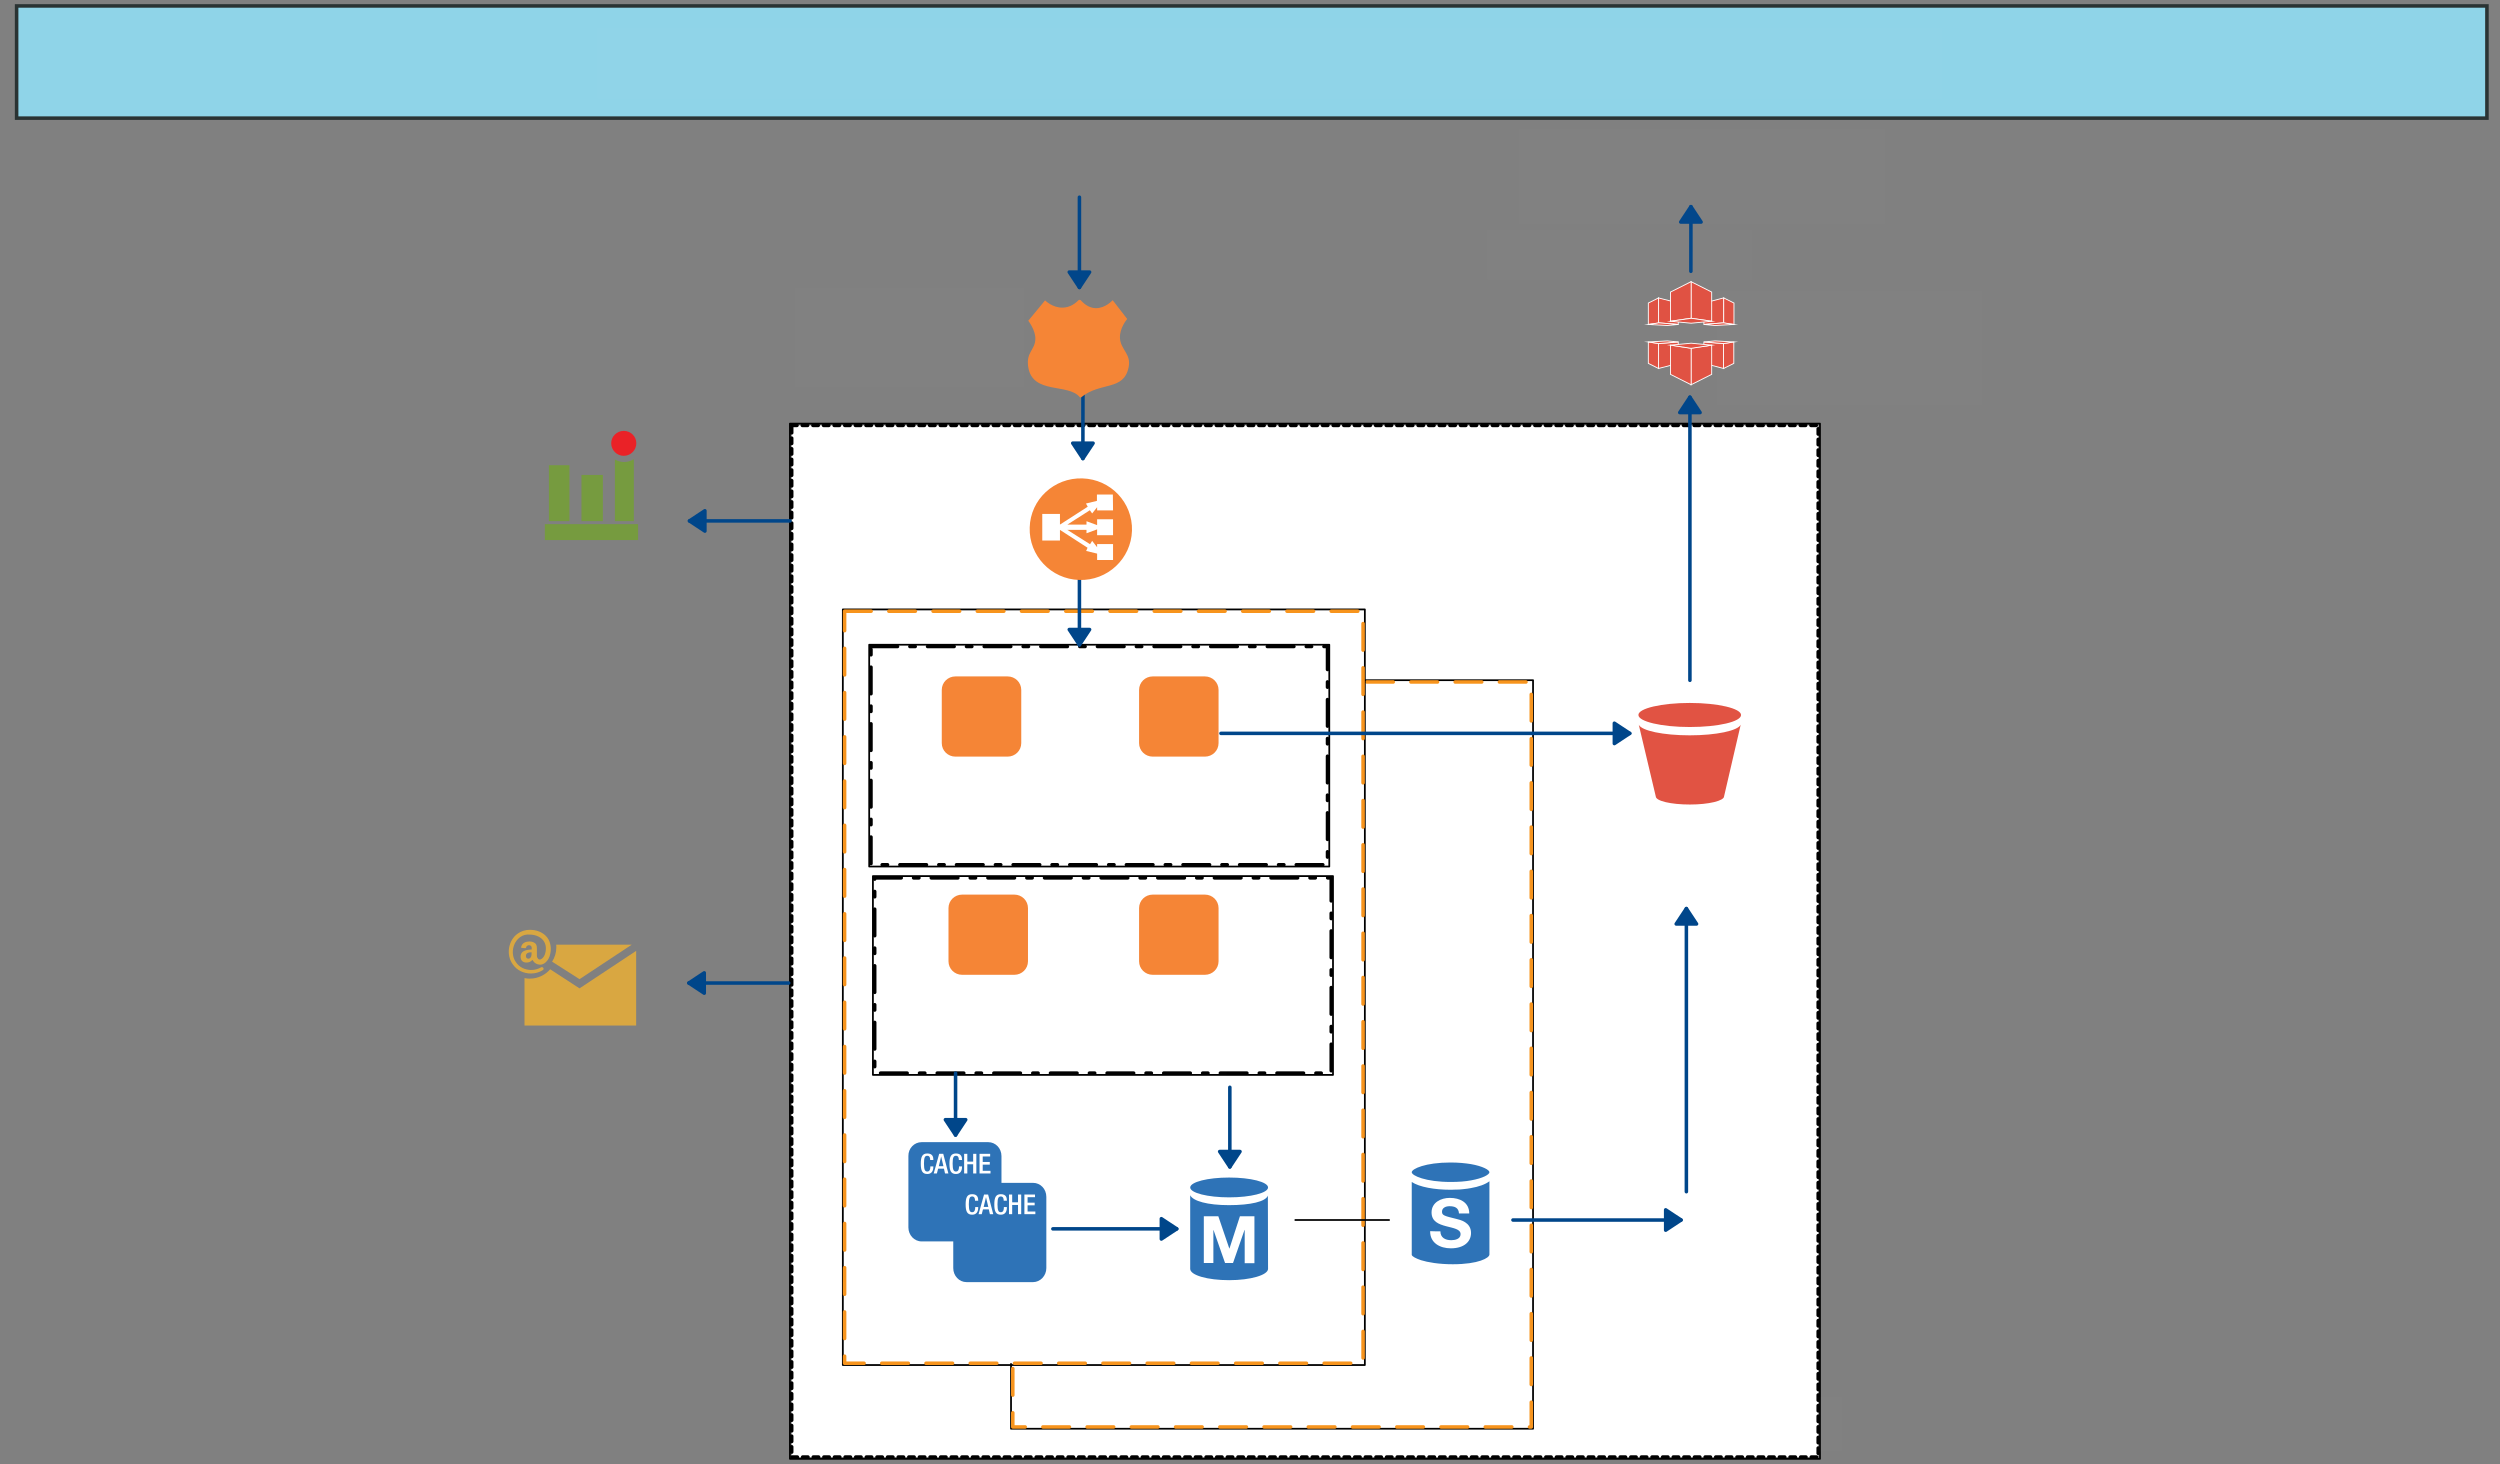 <svg xmlns="http://www.w3.org/2000/svg" xmlns:svg="http://www.w3.org/2000/svg" xmlns:xlink="http://www.w3.org/1999/xlink" version="1.0" viewBox="87.5 264.55 1412.795 827.408"><rect x="87.5" y="264.55" width="1412.795" height="827.408" fill="#808080" stroke="none"/><defs><style type="text/css">
        @font-face {
            font-family: 'lt_bold';
            src: url('undefined/assets/fonts/lato/lt-bold-webfont.woff2') format('woff2'),
                url('undefined/assets/fonts/lato/lt-bold-webfont.woff') format('woff');
            font-weight: normal;
            font-style: normal;
        }
        @font-face {
            font-family: 'lt_bold_italic';
            src: url('undefined/assets/fonts/lato/lt-bolditalic-webfont.woff2') format('woff2'),
                url('undefined/assets/fonts/lato/lt-bolditalic-webfont.woff') format('woff');
            font-weight: normal;
            font-style: normal;
        }
        @font-face {
            font-family: 'lt_italic';
            src: url('undefined/assets/fonts/lato/lt-italic-webfont.woff2') format('woff2'),
                url('undefined/assets/fonts/lato/lt-italic-webfont.woff') format('woff');
            font-weight: normal;
            font-style: normal;
        }
        @font-face {
            font-family: 'lt_regular';
            src: url('undefined/assets/fonts/lato/lt-regular-webfont.woff2') format('woff2'),
                url('undefined/assets/fonts/lato/lt-regular-webfont.woff') format('woff');
            font-weight: normal;
            font-style: normal;
        }
        @font-face {
            font-family: 'lt-hairline';
            src: url('undefined/assets/fonts/embed/lt-hairline-webfont.woff2') format('woff2'),
                url('undefined/assets/fonts/embed/lt-hairline-webfont.woff') format('woff');
            font-weight: normal;
            font-style: normal;
        }
        @font-face {
            font-family: 'lt-thinitalic';
            src: url('undefined/assets/fonts/embed/lt-thinitalic-webfont.woff2') format('woff2'),
                url('undefined/assets/fonts/embed/lt-thinitalic-webfont.woff') format('woff');
            font-weight: normal;
            font-style: normal;
        }
        @font-face {
            font-family: 'champagne';
            src: url('undefined/assets/fonts/embed/champagne-webfont.woff2') format('woff2'),
                url('undefined/assets/fonts/embed/champagne-webfont.woff') format('woff');
            font-weight: normal;
            font-style: normal;
        }
        @font-face {
            font-family: 'indie';
            src: url('undefined/assets/fonts/embed/indie-flower-webfont.woff2') format('woff2'),
                url('undefined/assets/fonts/embed/indie-flower-webfont.woff') format('woff');
            font-weight: normal;
            font-style: normal;
        }
        @font-face {
            font-family: 'bebas';
            src: url('undefined/assets/fonts/embed/bebasneue_regular-webfont.woff2') format('woff2'),
                url('undefined/assets/fonts/embed/bebasneue_regular-webfont.woff') format('woff');
            font-weight: normal;
            font-style: normal;
        }
        @font-face {
            font-family: 'bree';
            src: url('undefined/assets/fonts/embed/breeserif-regular-webfont.woff2') format('woff2'),
                url('undefined/assets/fonts/embed/breeserif-regular-webfont.woff') format('woff');
            font-weight: normal;
            font-style: normal;
        }
        @font-face {
            font-family: 'spartan';
            src: url('undefined/assets/fonts/embed/leaguespartan-bold-webfont.woff2') format('woff2'),
                url('undefined/assets/fonts/embed/leaguespartan-bold-webfont.woff') format('woff');
            font-weight: normal;
            font-style: normal;
        }
        @font-face {
            font-family: 'montserrat';
            src: url('undefined/assets/fonts/embed/montserrat-medium-webfont.woff2') format('woff2'),
                url('undefined/assets/fonts/embed/montserrat-medium-webfont.woff') format('woff');
            font-weight: normal;
            font-style: normal;
        }
        @font-face {
            font-family: 'open_sanscondensed';
            src: url('undefined/assets/fonts/embed/opensans-condlight-webfont.woff2') format('woff2'),
                url('undefined/assets/fonts/embed/opensans-condlight-webfont.woff') format('woff');
            font-weight: normal;
            font-style: normal;
        }
        @font-face {
            font-family: 'open_sansitalic';
            src: url('undefined/assets/fonts/embed/opensans-italic-webfont.woff2') format('woff2'),
                url('undefined/assets/fonts/embed/opensans-italic-webfont.woff') format('woff');
            font-weight: normal;
            font-style: normal;
        }
        @font-face {
            font-family: 'playfair';
            src: url('undefined/assets/fonts/embed/playfairdisplay-regular-webfont.woff2') format('woff2'),
                url('undefined/assets/fonts/embed/playfairdisplay-regular-webfont.woff') format('woff');
            font-weight: normal;
            font-style: normal;
        }
        @font-face {
            font-family: 'raleway';
            src: url('undefined/assets/fonts/embed/raleway-regular-webfont.woff2') format('woff2'),
                url('undefined/assets/fonts/embed/raleway-regular-webfont.woff') format('woff');
            font-weight: normal;
            font-style: normal;
        }
        @font-face {
            font-family: 'courier_prime';
            src: url('undefined/assets/fonts/embed/courier_prime-webfont.woff2') format('woff2'),
                url('undefined/assets/fonts/embed/courier_prime-webfont.woff') format('woff');
            font-weight: normal;
            font-style: normal;
        }
        p {
            margin: 0;
        }
        </style></defs><g id="blfp84e7bl"><g transform="translate(533.9 503.95)"><path d="M 0,0 L 582.095,0 L 582.095,585.008 L 0,585.008 Z" fill="none" stroke="rgb(0, 0, 0)" stroke-width="1" stroke-linecap="round" stroke-linejoin="round"/><path d="M 1,1 L 581.095,1 L 581.095,584.008 L 1,584.008 Z" fill="rgb(255, 255, 255)" stroke="rgb(0, 0, 0)" stroke-width="2" stroke-linecap="round" stroke-linejoin="round" stroke-dasharray="3 3"/></g></g><g id="1cvervlfjh"><g transform="translate(978.85 1053.95)"><rect x="0" y="0" width="150" height="30.8" fill="rgba(255,255,255,0.01)" stroke="rgba(255,255,255,0.01)" stroke-width="NaN" stroke-linecap="round" stroke-linejoin="round"/></g></g><g id="17509ymqoy"><g transform="translate(658.85 648.95)"><path d="M 0,0 L 295.001,0 L 295.001,423.002 L 0,423.002 Z" fill="none" stroke="rgb(0, 0, 0)" stroke-width="1" stroke-linecap="round" stroke-linejoin="round"/><path d="M 1,1 L 294.001,1 L 294.001,422.002 L 1,422.002 Z" fill="rgb(255, 255, 255)" stroke="rgb(247, 148, 29)" stroke-width="2" stroke-linecap="round" stroke-linejoin="round" stroke-dasharray="15 10"/></g></g><g id="7uuvdvvbao"><g transform="translate(563.8 608.95)"><path d="M 0,0 L 295.001,0 L 295.001,427.002 L 0,427.002 Z" fill="none" stroke="rgb(0, 0, 0)" stroke-width="1" stroke-linecap="round" stroke-linejoin="round"/><path d="M 1,1 L 294.001,1 L 294.001,426.002 L 1,426.002 Z" fill="rgb(255, 255, 255)" stroke="rgb(247, 148, 29)" stroke-width="2" stroke-linecap="round" stroke-linejoin="round" stroke-dasharray="15 10"/></g></g><g id="90riyczaoz"><g transform="translate(633.7 1010.95)"><rect x="0" y="0" width="150" height="30.8" fill="rgba(255,255,255,0.01)" stroke="rgba(255,255,255,0.01)" stroke-width="NaN" stroke-linecap="round" stroke-linejoin="round"/></g></g><g id="wvd16hxfdg"><g transform="translate(723.8 1045.95)"><rect x="0" y="0" width="150" height="30.8" fill="rgba(255,255,255,0.01)" stroke="rgba(255,255,255,0.01)" stroke-width="NaN" stroke-linecap="round" stroke-linejoin="round"/></g></g><g id="2g9psz3fgr"><g transform="translate(578.7 628.9)"><path d="M 0,0 L 260,0 L 260,125.344 L 0,125.344 Z" fill="none" stroke="rgb(0, 0, 0)" stroke-width="1" stroke-linecap="round" stroke-linejoin="round"/><path d="M 1,1 L 259,1 L 259,124.344 L 1,124.344 Z" fill="rgb(255, 255, 255)" stroke="rgb(0, 0, 0)" stroke-width="2" stroke-linecap="round" stroke-linejoin="round" stroke-dasharray="15 7 3 7"/></g></g><g id="p6f47pwr3x"><g transform="translate(580.8 759.65)"><path d="M 0,0 L 260,0 L 260,112.344 L 0,112.344 Z" fill="none" stroke="rgb(0, 0, 0)" stroke-width="1" stroke-linecap="round" stroke-linejoin="round"/><path d="M 1,1 L 259,1 L 259,111.344 L 1,111.344 Z" fill="rgb(255, 255, 255)" stroke="rgb(0, 0, 0)" stroke-width="2" stroke-linecap="round" stroke-linejoin="round" stroke-dasharray="15 7 3 7"/></g></g><g id="7fn3v14qt3"><g transform="translate(628.6 721.2)"><rect x="0" y="0" width="150" height="30.8" fill="rgba(255,255,255,0.01)" stroke="rgba(255,255,255,0.01)" stroke-width="NaN" stroke-linecap="round" stroke-linejoin="round"/></g></g><g id="2bczwly3r4"><g transform="translate(630.7 842.85)"><rect x="0" y="0" width="150" height="30.8" fill="rgba(255,255,255,0.01)" stroke="rgba(255,255,255,0.01)" stroke-width="NaN" stroke-linecap="round" stroke-linejoin="round"/></g></g><g id="dgatmtn8q3"><g transform="translate(558.7 988.9)"><rect x="0" y="0" width="150" height="40.4" fill="rgba(255,255,255,0.01)" stroke="rgba(255,255,255,0.01)" stroke-width="NaN" stroke-linecap="round" stroke-linejoin="round"/></g></g><g id="3k5vk4gcxu"><g transform="translate(1057.5 429)"><rect x="0" y="0" width="150" height="64.799" fill="rgba(255,255,255,0.01)" stroke="rgba(255,255,255,0.01)" stroke-width="NaN" stroke-linecap="round" stroke-linejoin="round"/></g></g><g id="1hnwob9mjs"><g transform="translate(553.85 539.45) rotate(-1.5658115590464912e-15)"><rect x="0" y="0" width="129.998" height="56.4" fill="rgba(255,255,255,0.01)" stroke="rgba(255,255,255,0.01)" stroke-width="NaN" stroke-linecap="round" stroke-linejoin="round"/></g></g><g id="bg9g0ha4y6"><g transform="translate(536.5 427)"><rect x="0" y="0" width="129.998" height="56.4" fill="rgba(255,255,255,0.01)" stroke="rgba(255,255,255,0.01)" stroke-width="NaN" stroke-linecap="round" stroke-linejoin="round"/></g></g><g id="1wj0sksjmk"><g><path d="M 533.929,558.929 L 477.143,558.929" fill="none" stroke="#00468a" stroke-width="2" stroke-linecap="round" stroke-linejoin="round"/><path d="M 477.143,558.929 L 485.839,564.679 L 485.839,553.179 Z" fill="#00468a" stroke="#00468a" stroke-width="2" stroke-linecap="round" stroke-linejoin="round"/></g></g><g id="bruacwmymf"><g><path d="M 533.214,820.071 L 476.786,820.071" fill="none" stroke="#00468a" stroke-width="2" stroke-linecap="round" stroke-linejoin="round"/><path d="M 476.786,820.071 L 485.481,825.821 L 485.481,814.321 Z" fill="#00468a" stroke="#00468a" stroke-width="2" stroke-linecap="round" stroke-linejoin="round"/></g></g><g id="uuqeph11c7"><g><path d="M 697.5,579 L 697.5,629" fill="none" stroke="#00468a" stroke-width="2" stroke-linecap="round" stroke-linejoin="round"/><path d="M 697.5,629 L 703.25,620.304 L 691.75,620.304 Z" fill="#00468a" stroke="#00468a" stroke-width="2" stroke-linecap="round" stroke-linejoin="round"/></g></g><g id="2dtloibftk"><g><path d="M 627.5,871 L 627.5,906" fill="none" stroke="#00468a" stroke-width="2" stroke-linecap="round" stroke-linejoin="round"/><path d="M 627.5,906 L 633.25,897.304 L 621.75,897.304 Z" fill="#00468a" stroke="#00468a" stroke-width="2" stroke-linecap="round" stroke-linejoin="round"/></g></g><g id="be7kjkqzvh"><g><path d="M 782.5,879 L 782.5,924" fill="none" stroke="#00468a" stroke-width="2" stroke-linecap="round" stroke-linejoin="round"/><path d="M 782.5,924 L 788.25,915.304 L 776.75,915.304 Z" fill="#00468a" stroke="#00468a" stroke-width="2" stroke-linecap="round" stroke-linejoin="round"/></g></g><g id="2mq5zmboqa"><g><path d="M 752.5,959 L 682.5,959" fill="none" stroke="#00468a" stroke-width="2" stroke-linecap="round" stroke-linejoin="round"/><path d="M 752.5,959 L 743.804,953.25 L 743.804,964.75 Z" fill="#00468a" stroke="#00468a" stroke-width="2" stroke-linecap="round" stroke-linejoin="round"/></g></g><g id="1caigbv425"><g><path d="M 872.5,954 L 819.5,954" fill="none" stroke="#000000" stroke-width="1" stroke-linecap="round" stroke-linejoin="round"/></g></g><g id="2bdblln1ro"><g><path d="M 1008.5,679 L 777.5,679" fill="none" stroke="#00468a" stroke-width="2" stroke-linecap="round" stroke-linejoin="round"/><path d="M 1008.5,679 L 999.804,673.25 L 999.804,684.75 Z" fill="#00468a" stroke="#00468a" stroke-width="2" stroke-linecap="round" stroke-linejoin="round"/></g></g><g id="44yc19e8gr"><g><path d="M 1042.5,649 L 1042.5,489" fill="none" stroke="#00468a" stroke-width="2" stroke-linecap="round" stroke-linejoin="round"/><path d="M 1042.5,489 L 1036.75,497.696 L 1048.25,497.696 Z" fill="#00468a" stroke="#00468a" stroke-width="2" stroke-linecap="round" stroke-linejoin="round"/></g></g><g id="2gebscx0jh"><g><path d="M 1037.5,954 L 942.5,954" fill="none" stroke="#00468a" stroke-width="2" stroke-linecap="round" stroke-linejoin="round"/><path d="M 1037.5,954 L 1028.804,948.25 L 1028.804,959.75 Z" fill="#00468a" stroke="#00468a" stroke-width="2" stroke-linecap="round" stroke-linejoin="round"/></g></g><g id="6oubpr3ek8"><g><path d="M 1040.5,938 L 1040.5,778" fill="none" stroke="#00468a" stroke-width="2" stroke-linecap="round" stroke-linejoin="round"/><path d="M 1040.5,778 L 1034.75,786.696 L 1046.25,786.696 Z" fill="#00468a" stroke="#00468a" stroke-width="2" stroke-linecap="round" stroke-linejoin="round"/></g></g><g id="1s3ioelhu6"><g><path d="M 699.5,482 L 699.462,523.692" fill="none" stroke="#00468a" stroke-width="2" stroke-linecap="round" stroke-linejoin="round"/><path d="M 699.462,523.692 L 705.22,515.002 L 693.72,514.991 Z" fill="#00468a" stroke="#00468a" stroke-width="2" stroke-linecap="round" stroke-linejoin="round"/></g></g><g id="64vc5brxmg"><g><path d="M 697.5,376 L 697.5,427" fill="none" stroke="#00468a" stroke-width="2" stroke-linecap="round" stroke-linejoin="round"/><path d="M 697.5,427 L 703.25,418.304 L 691.75,418.304 Z" fill="#00468a" stroke="#00468a" stroke-width="2" stroke-linecap="round" stroke-linejoin="round"/></g></g><g id="2x74f96lll"><g><path d="M 1043.048,417.857 L 1043.071,381.333" fill="none" stroke="#00468a" stroke-width="2" stroke-linecap="round" stroke-linejoin="round"/><path d="M 1043.071,381.333 L 1037.316,390.025 L 1048.816,390.033 Z" fill="#00468a" stroke="#00468a" stroke-width="2" stroke-linecap="round" stroke-linejoin="round"/></g></g><g id="5rhp12jg2i"><g transform="translate(945.9 337.2)"><rect x="0" y="0" width="207" height="54" fill="rgba(255,255,255,0.01)" stroke="rgba(255,255,255,0.01)" stroke-width="NaN" stroke-linecap="round" stroke-linejoin="round"/></g></g><g id="2ect85b0c0"><g transform="translate(927.85 394.25)"><rect x="0" y="0" width="150" height="28.4" fill="rgba(255,255,255,0.01)" stroke="rgba(255,255,255,0.01)" stroke-width="NaN" stroke-linecap="round" stroke-linejoin="round"/></g></g><g id="7ywn0i91u8"><g transform="translate(395.4 506.25)"><path d="M 2.3,21.2 L 13.9,21.2 L 13.9,52.8 L 2.3,52.8 Z" fill="rgb(118, 155, 63)"/><path d="M 20.7,26.7 L 32.8,26.7 L 32.8,52.8 L 20.7,52.8 Z" fill="rgb(118, 155, 63)"/><path d="M 50.3,17.8 L 50.3,52.8 L 39.6,52.8 L 39.6,17.9 C 39.7,18 41.7,19.4 44.8,19.4 C 46.4,19.4 48.3,19 50.3,17.8 Z" fill="rgb(118, 155, 63)"/><path d="M 0,54.5 L 52.7,54.5 L 52.7,63.5 L 0,63.5 Z" fill="rgb(118, 155, 63)"/><path d="M 44.6,1.8 C 48.5,1.8 51.7,4.9 51.7,8.8 C 51.7,12.7 48.5,15.9 44.6,15.9 C 40.7,15.9 37.5,12.7 37.5,8.8 C 37.5,4.9 40.7,1.8 44.6,1.8 Z" fill="rgb(234, 34, 39)"/></g></g><g id="c9ew2s1zds"><g transform="translate(375 790)"><path d="M 72,11.9 C 72,11.9 72,14.2 72,54.1 C 72,54.1 72,54.1 8.9,54.1 C 8.9,54.1 8.9,51.8 8.9,27.3 C 9.9,27.5 10.9,27.6 11.9,27.6 C 16.5,27.6 20.7,25.5 23.4,22.3 C 26.9,24.6 32.2,28 40,33.1 L 72,11.9 Z" fill="rgb(217, 167, 65)"/><path d="M 26.8,8.4 C 33.4,8.4 45.8,8.4 69.5,8.4 L 40,27.9 C 40,27.9 39.9,27.8 24.5,18 C 26,15.7 26.9,12.9 26.9,9.9 C 26.9,9.4 26.9,8.9 26.8,8.4 Z" fill="rgb(217, 167, 65)"/><path d="M 15.9,10.5 C 15.9,10.7 15.9,10.9 15.9,11.2 L 15.9,13.6 C 15.9,13.4 15.9,13.2 15.9,12.9 C 15.9,12.1 15.9,11.2 15.9,10.5 Z" fill="rgb(217, 167, 65)"/><path d="M 15.9,10.5 C 15.9,10.7 15.9,10.9 15.9,11.2 L 15.9,13.6 C 15.9,13.4 15.9,13.2 15.9,12.9 C 15.9,12.1 15.9,11.2 15.9,10.5 Z" fill="rgb(0, 0, 0)"/><path d="M 15.9,10.5 L 15.9,12.9 C 15.9,13.1 15.9,13.3 15.9,13.6 L 15.9,11.2 C 15.9,10.9 15.9,10.7 15.9,10.5" fill="rgb(217, 167, 65)"/><path d="M 12.9,13.3 L 12.9,15.7 L 12.9,15.6 L 12.9,13.3 C 12.9,13.2 12.9,13.3 12.9,13.3 Z" fill="rgb(217, 167, 65)"/><path d="M 12.9,13.3 L 12.9,15.7 L 12.9,15.6 L 12.9,13.2 Z" fill="rgb(0, 0, 0)"/><path d="M 12.9,13.3 L 12.9,15.7 L 12.9,15.6 L 12.9,13.3 C 12.9,13.2 12.9,13.3 12.9,13.3" fill="rgb(217, 167, 65)"/><path d="M 22.5,5.5 C 24.1,8.6 24.1,12 23,15.2 C 22.4,16.8 21.3,18.4 19.5,19.3 C 19,19.6 18.3,19.7 17.7,19.7 C 16.1,19.7 14.5,18.8 13.8,17.6 C 13.7,17.4 13.6,17.2 13.4,17 C 12.2,18.2 11.4,18.5 9.9,18.5 C 8.1,18.5 6.7,17.4 6.7,15.2 C 6.7,13.5 7.6,12.3 9,11.8 C 10.2,11.3 11.8,11.2 13,11.1 L 13,10.8 C 13,10.3 13,9.7 12.7,9.3 C 12.4,8.9 11.9,8.7 11.5,8.7 C 10.7,8.7 10,9.1 9.8,10 C 9.8,10.2 9.6,10.4 9.4,10.4 L 7.3,10.2 C 7.1,10.2 6.9,10 7,9.8 C 7.5,7.3 9.7,6.6 11.8,6.6 C 12.8,6.6 14.2,6.9 15,7.7 C 16,8.6 15.9,9.9 15.9,11.3 L 15.9,14.6 C 15.9,15.6 16.3,16 16.7,16.5 C 16.9,16.7 17.2,16.8 17.5,16.8 C 18.5,16.8 19.6,15.8 20.3,14.2 C 21.2,11.9 21.3,9 20.1,6.9 C 18.7,4.2 15.2,2.7 11.9,2.7 C 9.9,2.5 8,3 6.5,4.1 C 2.2,7.1 0.9,13.8 4,18.2 C 5.9,21.2 9.3,22.7 12.7,22.7 C 14.6,22.7 16.6,22.2 18.3,21.2 C 18.5,21.1 18.6,21.1 18.8,21.1 C 19.1,21.1 19.4,21.3 19.6,21.6 C 19.8,22 19.7,22.6 19.2,22.8 C 17.2,24.1 14.9,24.7 12.5,24.7 C 8.5,24.7 4.5,22.9 2.2,19.4 C -1.6,14.1 -0.3,6 5,2.2 C 7,0.7 9.5,0 12,0 C 12.8,0 13.6,0.1 14.4,0.2 C 17.5,0.7 20.8,2.4 22.5,5.5 Z M 12.5,15.4 C 12.9,14.7 12.9,14 12.9,13.2 L 12.9,12.7 C 11.4,12.7 9.7,13 9.7,14.8 C 9.7,15.7 10.2,16.3 11,16.3 C 11.6,16.4 12.2,16 12.5,15.4" fill="rgb(217, 167, 65)"/></g></g><g id="1evxidemi2"><g transform="translate(668 434)"><path d="M 29.5,0 C 29.8,0 30.1,0.1 30.2,0.2 C 33.2,3.5 36.2,4.7 38.9,4.7 C 44.2,4.7 48.1,0.4 48.3,0.2 L 56.5,10.8 C 56.3,11.1 52.2,15.8 52.4,21.5 C 52.7,28.2 58.9,30.5 57.3,38.1 C 54.6,51.6 41.4,46.2 30.6,55 C 30.4,55.2 30.2,55.2 30.1,55.2 C 29.8,55.2 29.7,55 29.7,55 C 23.2,47 3.1,53.6 0.6,38.1 C -0.8,29.5 4.4,28.5 4.6,22.2 C 4.8,17.3 0.8,12.1 0.6,11.8 L 10.1,0.3 C 10.3,0.5 14.2,4.4 19.8,4.4 C 22.6,4.4 25.8,3.4 28.9,0.3 C 29.1,0 29.3,0 29.5,0 Z" fill="rgb(245, 133, 54)"/></g></g><g id="mjo72d7r19"><g transform="translate(1019 424)"><path d="M 31.4,23.9 L 42.6,23 L 42.6,8.9 L 31.4,11.8 Z" fill="rgb(224, 82, 67)" stroke="rgb(255, 255, 255)" stroke-width="0.5" stroke-miterlimit="10"/><path d="M 35.8,22.1 L 24.1,20.4 L 24.1,-0.3 L 35.8,5.6 Z" fill="rgb(224, 82, 67)" stroke="rgb(255, 255, 255)" stroke-width="0.5" stroke-miterlimit="10"/><path d="M 48.4,23.9 L 42.6,23.1 L 42.6,8.9 L 48.4,11.8 Z" fill="rgb(224, 82, 67)" stroke="rgb(255, 255, 255)" stroke-width="0.5" stroke-miterlimit="10"/><path d="M 31.4,23.9 L 42.5,23 L 48.4,23.9 L 37.7,24.5 Z" fill="rgb(224, 82, 67)" stroke="rgb(255, 255, 255)" stroke-width="0.5" stroke-miterlimit="10"/><path d="M 31.4,33.8 L 42.6,34.7 L 42.6,48.8 L 31.4,45.9 Z" fill="rgb(224, 82, 67)" stroke="rgb(255, 255, 255)" stroke-width="0.5" stroke-miterlimit="10"/><path d="M 35.8,35.6 L 24.1,37.3 L 24.1,58 L 35.8,52.1 Z" fill="rgb(224, 82, 67)" stroke="rgb(255, 255, 255)" stroke-width="0.5" stroke-miterlimit="10"/><path d="M 48.3,33.8 L 42.5,34.7 L 42.5,48.8 L 48.3,45.9 Z" fill="rgb(224, 82, 67)" stroke="rgb(255, 255, 255)" stroke-width="0.5" stroke-miterlimit="10"/><path d="M 31.4,33.8 L 42.5,34.7 L 48.4,33.8 L 37.7,33.2 Z" fill="rgb(224, 82, 67)" stroke="rgb(255, 255, 255)" stroke-width="0.5" stroke-miterlimit="10"/><path d="M 16.9,23.9 L 5.7,23 L 5.7,8.9 L 16.9,11.8 Z" fill="rgb(224, 82, 67)" stroke="rgb(255, 255, 255)" stroke-width="0.5" stroke-miterlimit="10"/><path d="M 12.5,22.1 L 24.2,20.4 L 24.2,-0.3 L 12.5,5.6 Z" fill="rgb(224, 82, 67)" stroke="rgb(255, 255, 255)" stroke-width="0.5" stroke-miterlimit="10"/><path d="M 0,23.9 L 5.8,23.1 L 5.8,8.9 L 0,11.8 Z" fill="rgb(224, 82, 67)" stroke="rgb(255, 255, 255)" stroke-width="0.5" stroke-miterlimit="10"/><path d="M 17,23.9 L 6,23 L 0,23.9 L 10.7,24.5 Z" fill="rgb(224, 82, 67)" stroke="rgb(255, 255, 255)" stroke-width="0.5" stroke-miterlimit="10"/><path d="M 16.9,33.8 L 5.7,34.7 L 5.7,48.8 L 16.9,45.9 Z" fill="rgb(224, 82, 67)" stroke="rgb(255, 255, 255)" stroke-width="0.5" stroke-miterlimit="10"/><path d="M 12.5,35.6 L 24.2,37.3 L 24.2,58 L 12.5,52.1 Z" fill="rgb(224, 82, 67)" stroke="rgb(255, 255, 255)" stroke-width="0.5" stroke-miterlimit="10"/><path d="M 0,33.8 L 5.8,34.7 L 5.8,48.8 L 0,45.9 Z" fill="rgb(224, 82, 67)" stroke="rgb(255, 255, 255)" stroke-width="0.5" stroke-miterlimit="10"/><path d="M 17,33.8 L 6,34.7 L 0,33.8 L 10.7,33.2 Z" fill="rgb(224, 82, 67)" stroke="rgb(255, 255, 255)" stroke-width="0.5" stroke-miterlimit="10"/><path d="M 35.9,35.6 L 24.2,34.5 L 12.5,35.6 L 24.2,37.4 Z" fill="rgb(224, 82, 67)" stroke="rgb(255, 255, 255)" stroke-width="0.5" stroke-miterlimit="10"/><path d="M 35.9,22.1 L 24.2,23.2 L 12.5,22.1 L 24.2,20.4 Z" fill="rgb(224, 82, 67)" stroke="rgb(255, 255, 255)" stroke-width="0.5" stroke-miterlimit="10"/></g></g><g id="1uwwcu6c99"><g transform="translate(669.5 534.5)"><path d="M 29.7,0.4 C 45.7,0.9 58.2,14.1 57.7,30 C 57.2,45.8 43.9,58.3 27.9,57.8 C 11.9,57.3 -0.6,44 -0.1,28.2 C 0.3,12.3 13.7,-0.1 29.7,0.4 Z" fill="rgb(245, 133, 54)"/><path d="M 47,18.5 L 38,18.5 L 38,16.7 L 35.2,20.2 L 33.9,18.4 L 21.2,26.5 L 32,26.5 L 32,24.6 L 38,26.8 L 38,23.5 L 47,23.5 L 47,32.5 L 38,32.5 L 38,29.2 L 32,31.4 L 32,29.5 L 21.2,29.5 L 34,37.6 L 35.2,35.7 L 38,39.3 L 38,37.5 L 47,37.5 L 47,46.5 L 38,46.5 L 38,42.9 L 31.8,41.4 L 32.6,39.6 L 17,29.5 L 17,35.5 L 7,35.5 L 7,20.5 L 17,20.5 L 17,26.5 L 32.7,16.4 L 31.7,14.6 L 37.9,13.1 L 37.9,9.5 L 46.9,9.5 L 47,18.5 L 47,18.5 Z" fill="rgb(255, 255, 255)"/></g></g><g id="17ev1xu7wp"><g transform="translate(619.55 647.05)"><path d="M 37.366,-0.241 C 41.625,-0.241 45.08,3.134 45.08,7.393 L 45.08,37.446 C 45.08,41.705 41.625,45.08 37.366,45.08 L 7.875,45.08 C 3.616,45.08 0.161,41.705 0.161,37.446 L 0.161,7.393 C 0.161,3.134 3.616,-0.241 7.875,-0.241 C 7.875,-0.241 37.366,-0.241 37.366,-0.241 Z" fill="rgb(245, 133, 54)"/></g></g><g id="1efh8gzbu9"><g transform="translate(731.05 647.05)"><path d="M 37.365,-0.241 C 41.624,-0.241 45.08,3.134 45.08,7.393 L 45.08,37.446 C 45.08,41.705 41.624,45.08 37.365,45.08 L 7.875,45.08 C 3.616,45.08 0.161,41.705 0.161,37.446 L 0.161,7.393 C 0.161,3.134 3.616,-0.241 7.875,-0.241 C 7.875,-0.241 37.365,-0.241 37.365,-0.241 Z" fill="rgb(245, 133, 54)"/></g></g><g id="1kf734hozj"><g transform="translate(623.35 770.35)"><path d="M 37.365,-0.241 C 41.624,-0.241 45.08,3.134 45.08,7.393 L 45.08,37.446 C 45.08,41.705 41.624,45.08 37.365,45.08 L 7.875,45.08 C 3.616,45.08 0.161,41.705 0.161,37.446 L 0.161,7.393 C 0.161,3.134 3.616,-0.241 7.875,-0.241 C 7.875,-0.241 37.365,-0.241 37.365,-0.241 Z" fill="rgb(245, 133, 54)"/></g></g><g id="1crgs44662"><g transform="translate(731.05 770.35)"><path d="M 37.365,-0.241 C 41.624,-0.241 45.08,3.134 45.08,7.393 L 45.08,37.446 C 45.08,41.705 41.624,45.08 37.365,45.08 L 7.875,45.08 C 3.616,45.08 0.161,41.705 0.161,37.446 L 0.161,7.393 C 0.161,3.134 3.616,-0.241 7.875,-0.241 C 7.875,-0.241 37.365,-0.241 37.365,-0.241 Z" fill="rgb(245, 133, 54)"/></g></g><g id="8bsn5v9jkl"><g transform="translate(599.15 910)"><path d="M 46.8,0 C 51,0 54.3,3.5 54.3,7.9 L 54.3,48.2 C 54.3,52.5 50.9,56.1 46.8,56.1 L 9.2,56.1 C 5,56.1 1.7,52.5 1.7,48.2 L 1.7,7.9 C 1.6,3.5 5,0 9.2,0 L 46.8,0 Z" fill="rgb(46, 115, 183)"/><path d="M 15.8,13.7 L 15.8,14 C 15.8,16 15,18 12.4,18 C 9.6,18 8.7,16.2 8.7,12.2 C 8.7,8.2 9.6,6.4 12.4,6.4 C 15.6,6.4 15.8,8.7 15.8,9.9 L 15.8,10.1 L 14,10.1 L 14,9.9 C 14,8.9 13.7,7.7 12.4,7.7 C 11.1,7.7 10.5,8.5 10.5,12.1 C 10.5,15.7 11.1,16.6 12.4,16.6 C 13.9,16.6 14.1,15 14.1,13.9 L 14.1,13.7 L 15.8,13.7 L 15.8,13.7 Z" fill="rgb(255, 255, 255)"/><path d="M 19.1,6.6 L 21.4,6.6 L 24.3,17.7 L 22.4,17.7 L 21.8,15 L 18.5,15 L 17.8,17.7 L 16,17.7 L 19.1,6.6 Z M 21.5,13.6 L 20.2,8.1 L 20.2,8.1 L 18.9,13.6 L 21.5,13.6 Z" fill="rgb(255, 255, 255)"/><path d="M 32,13.7 L 32,14 C 32,16 31.2,18 28.6,18 C 25.8,18 24.9,16.2 24.9,12.2 C 24.9,8.2 25.8,6.4 28.6,6.4 C 31.8,6.4 32,8.7 32,9.9 L 32,10.1 L 30.2,10.1 L 30.2,9.9 C 30.2,8.9 29.9,7.7 28.6,7.7 C 27.3,7.7 26.7,8.5 26.7,12.1 C 26.7,15.7 27.3,16.6 28.6,16.6 C 30.1,16.6 30.3,15 30.3,13.9 L 30.3,13.7 L 32,13.7 L 32,13.7 Z" fill="rgb(255, 255, 255)"/><path d="M 33.2,6.6 L 35,6.6 L 35,11 L 38.3,11 L 38.3,6.6 L 40.1,6.6 L 40.1,17.7 L 38.3,17.7 L 38.3,12.5 L 35,12.5 L 35,17.7 L 33.2,17.7 L 33.2,6.6 Z" fill="rgb(255, 255, 255)"/><path d="M 41.9,6.6 L 47.9,6.6 L 47.9,8.1 L 43.7,8.1 L 43.7,11.2 L 47.7,11.2 L 47.7,12.7 L 43.7,12.7 L 43.7,16.2 L 48.1,16.2 L 48.1,17.7 L 41.9,17.7 L 41.9,6.6 Z" fill="rgb(255, 255, 255)"/></g></g><g id="87nqi6v21o"><g transform="translate(624.5 933)"><path d="M 46.8,0 C 51,0 54.3,3.5 54.3,7.9 L 54.3,48.2 C 54.3,52.5 50.9,56.1 46.8,56.1 L 9.2,56.1 C 5,56.1 1.7,52.5 1.7,48.2 L 1.7,7.9 C 1.6,3.5 5,0 9.2,0 L 46.8,0 Z" fill="rgb(46, 115, 183)"/><path d="M 15.8,13.7 L 15.8,14 C 15.8,16 15,18 12.4,18 C 9.6,18 8.7,16.2 8.7,12.2 C 8.7,8.2 9.6,6.4 12.4,6.4 C 15.6,6.4 15.8,8.7 15.8,9.9 L 15.8,10.1 L 14,10.1 L 14,9.9 C 14,8.9 13.7,7.7 12.4,7.7 C 11.1,7.7 10.5,8.5 10.5,12.1 C 10.5,15.7 11.1,16.6 12.4,16.6 C 13.9,16.6 14.1,15 14.1,13.9 L 14.1,13.7 L 15.8,13.7 L 15.8,13.7 Z" fill="rgb(255, 255, 255)"/><path d="M 19.1,6.6 L 21.4,6.6 L 24.3,17.7 L 22.4,17.7 L 21.8,15 L 18.5,15 L 17.8,17.7 L 16,17.7 L 19.1,6.6 Z M 21.5,13.6 L 20.2,8.1 L 20.2,8.1 L 18.9,13.6 L 21.5,13.6 Z" fill="rgb(255, 255, 255)"/><path d="M 32,13.7 L 32,14 C 32,16 31.2,18 28.6,18 C 25.8,18 24.9,16.2 24.9,12.2 C 24.9,8.2 25.8,6.4 28.6,6.4 C 31.8,6.4 32,8.7 32,9.9 L 32,10.1 L 30.2,10.1 L 30.2,9.9 C 30.2,8.9 29.9,7.7 28.6,7.7 C 27.3,7.7 26.7,8.5 26.7,12.1 C 26.7,15.7 27.3,16.6 28.6,16.6 C 30.1,16.6 30.3,15 30.3,13.9 L 30.3,13.7 L 32,13.7 L 32,13.7 Z" fill="rgb(255, 255, 255)"/><path d="M 33.2,6.6 L 35,6.6 L 35,11 L 38.3,11 L 38.3,6.6 L 40.1,6.6 L 40.1,17.7 L 38.3,17.7 L 38.3,12.5 L 35,12.5 L 35,17.7 L 33.2,17.7 L 33.2,6.6 Z" fill="rgb(255, 255, 255)"/><path d="M 41.9,6.6 L 47.9,6.6 L 47.9,8.1 L 43.7,8.1 L 43.7,11.2 L 47.7,11.2 L 47.7,12.7 L 43.7,12.7 L 43.7,16.2 L 48.1,16.2 L 48.1,17.7 L 41.9,17.7 L 41.9,6.6 Z" fill="rgb(255, 255, 255)"/></g></g><g id="1wn88mel8i"><g transform="translate(759.8 930)"><path d="M 0.3,12.3 L 0.3,12.3 L 0.3,12.3 Z" fill="rgb(25, 72, 111)"/><path d="M 22.3,0 C 34.4,0 44.3,2.5 44.3,5.6 C 44.3,8.7 34.5,11.2 22.3,11.2 C 10.2,11.2 0.3,8.7 0.3,5.6 C 0.4,2.5 10.2,0 22.3,0 Z" fill="rgb(46, 115, 183)"/><path d="M 44.2,10.2 C 43,13.6 34.4,15.6 22.2,15.6 C 10.1,15.6 1.9,13.3 0.3,10 L 0.3,51.6 C 0.3,55.2 10.1,58 22.3,58 C 34.4,58 44.3,55.1 44.3,51.6 L 44.2,10.2 Z" fill="rgb(46, 115, 183)"/><path d="M 8,21.9 L 16.2,21.9 L 22.4,40.1 L 22.5,40.1 L 28.4,21.9 L 36.6,21.9 L 36.6,48.4 L 31.1,48.4 L 31.1,29.6 L 31,29.6 L 24.5,48.3 L 20,48.3 L 13.5,29.7 L 13.4,29.7 L 13.4,48.3 L 8,48.3 L 8,21.9 L 8,21.9 Z" fill="rgb(255, 255, 255)"/></g></g><g id="ct9sj9vhsd"><g transform="translate(884.5 921)"><path d="M 22.7,0.5 C 27.2,0.5 31.1,0.9 34.2,1.4 C 41,2.6 44.7,4.7 44.7,6 C 44.7,7.3 41.1,9.4 34.3,10.6 C 31.1,11.2 27.3,11.5 22.8,11.5 C 8.6,11.5 0.8,7.9 0.8,6 C 0.8,4.1 8.5,0.5 22.7,0.5 Z" fill="rgb(46, 115, 183)"/><path d="M 34,15 C 33.4,15.1 32.8,15.2 32.2,15.3 C 31.9,15.3 31.6,15.4 31.3,15.4 C 30.7,15.5 30.2,15.5 29.6,15.6 C 29.2,15.6 28.9,15.7 28.5,15.7 C 27.8,15.8 27,15.8 26.3,15.8 L 25.9,15.8 C 25,15.8 24.1,15.9 23.2,15.9 C 23,15.9 22.8,15.9 22.6,15.9 C 13.9,15.9 5.1,14.4 0.8,11.5 L 0.8,52.7 C 1,53.6 3.1,54.7 6,55.7 C 9.9,56.9 16,58 24,58 C 38.6,58 44.7,54.4 44.7,52.5 L 44.7,11.1 C 42.5,12.8 38.8,14.2 34,15 Z" fill="rgb(46, 115, 183)"/><path d="M 17,39.4 C 17,43 19.8,44.4 23.1,44.4 C 25.2,44.4 28.4,43.8 28.4,41 C 28.4,38.1 24.3,37.6 20.2,36.5 C 16.1,35.4 12,33.9 12,28.7 C 12,23.1 17.3,20.5 22.3,20.5 C 28,20.5 33.3,23 33.3,29.3 L 27.5,29.3 C 27.3,26 25,25.2 22.1,25.2 C 20.2,25.2 17.9,26 17.9,28.3 C 17.9,30.4 19.2,30.7 26.1,32.4 C 28.1,32.9 34.3,34.2 34.3,40.3 C 34.3,45.3 30.3,49 22.9,49 C 16.8,49 11.1,46 11.2,39.3 C 11.2,39.4 17,39.4 17,39.4 Z" fill="rgb(255, 255, 255)"/></g></g><g id="4diuz8ny76"><g transform="translate(1013.5 661)"><path d="M 28.9,0.8 C 44.9,0.8 57.9,3.9 57.9,7.6 C 57.9,11.4 45,14.4 28.9,14.4 C 12.9,14.4 -0.1,11.3 -0.1,7.6 C -0.2,3.9 12.9,0.8 28.9,0.8 Z" fill="rgb(225, 83, 67)"/><path d="M 28.9,19.1 C 43.8,19.1 56.1,16.5 57.7,13.1 L 48.3,53.6 C 48.3,56.1 39.6,58.2 29,58.2 C 18.3,58.2 9.7,56.2 9.7,53.6 L 0.1,13.1 C 1.7,16.5 13.9,19.1 28.9,19.1 Z" fill="rgb(225, 83, 67)"/><path d="M 57.9,12.3 L 57.9,12.4 L 57.9,12.3 L 57.9,12.3 Z" fill="rgb(20, 110, 180)"/><path d="M 57.9,12.2 C 57.9,12.1 57.9,12.1 57.8,12 C 57.8,12 57.9,12.1 57.9,12.2 Z" fill="rgb(20, 110, 180)"/></g></g><g id="1n75plk7jj"><g transform="translate(92.5 267.55)"><path d="M 4.39,0.356 L 1400.405,0.356 L 1400.405,63.766 L 4.39,63.766 Z" fill="rgb(143, 212, 232)" stroke="rgb(42, 51, 51)" stroke-width="2" vector-effect="non-scaling-stroke" stroke-dasharray=""/></g></g><g id="1wtez2c9qw"><g transform="translate(425 280)"><rect x="0" y="0" width="760" height="40.4" fill="rgba(255,255,255,0.01)" stroke="rgba(255,255,255,0.01)" stroke-width="NaN" stroke-linecap="round" stroke-linejoin="round"/></g></g></svg>